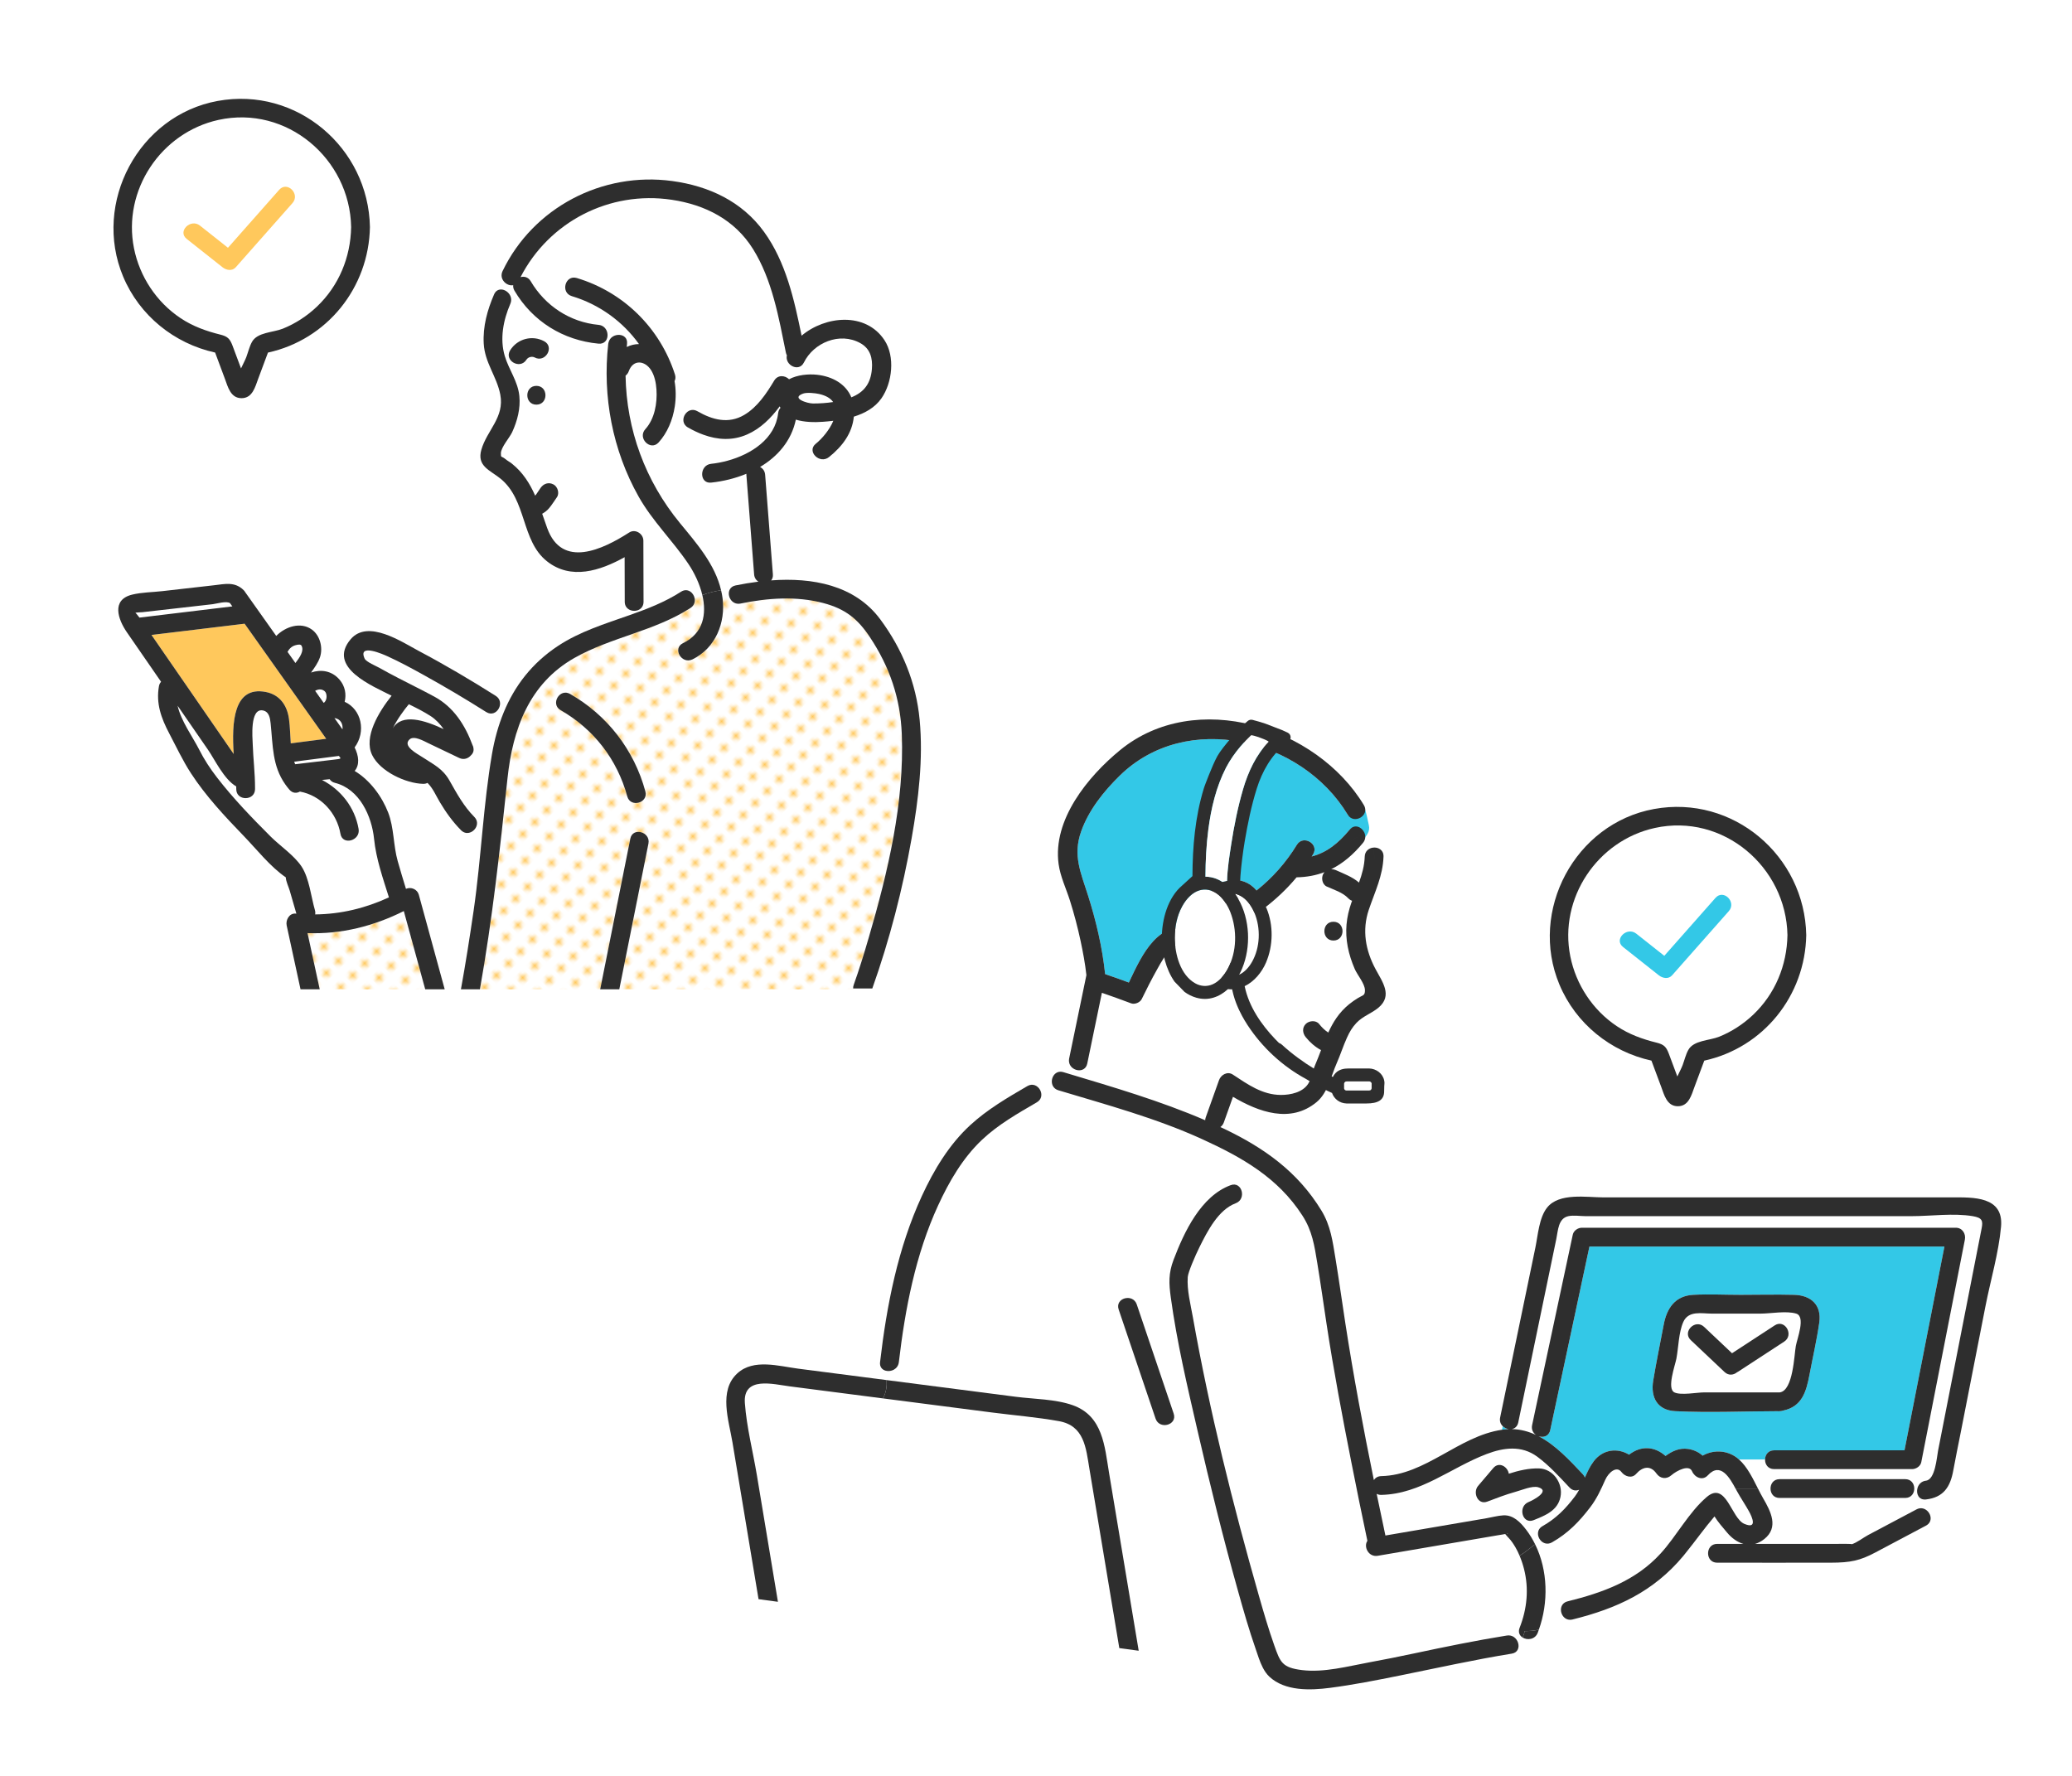 <?xml version="1.0" encoding="UTF-8"?><svg id="a" xmlns="http://www.w3.org/2000/svg" width="400" height="342.857" xmlns:xlink="http://www.w3.org/1999/xlink" viewBox="0 0 400 342.857"><defs><style>.c{fill:#fff;}.d{fill:none;}.e{fill:#ffc85c;}.f{fill:url(#b);}.g{fill:#33c8e7;}.h{fill:#2e2e2e;}</style><pattern id="b" x="0" y="0" width="4.978" height="5.185" patternTransform="translate(1677.88 -8299.514) rotate(-45) scale(.654)" patternUnits="userSpaceOnUse" viewBox="0 0 4.978 5.185"><rect class="d" x="0" width="4.978" height="5.185"/><rect class="c" x="0" y="-0" width="4.978" height="5.185"/><circle class="e" cx="2.489" cy="2.592" r="1.058"/></pattern></defs><path class="c" d="M371.821,289.492c-1.414.163-1.951-1.122-1.639-2.211h-.635c.046.94-.532,1.917-1.744,1.917h-24.259c-1.119,0-1.695-.831-1.743-1.697h-2.368c.309.61.613,1.2.924,1.734,1.496,2.57,3.078,5.649.227,7.905-.588.465-1.183.762-1.773.927h14.206c.432,0,.865.003,1.297,0,.421-.003,3.584-.055,3.115.083,1.033-.304,2.263-1.289,3.22-1.796,1.487-.789,2.975-1.577,4.462-2.366,1.621-.86,3.242-1.719,4.864-2.579.693-.368,1.356-.252,1.858.097l2.333-2.243.398-.699c-.715.478-1.61.798-2.744.928Z"/><path class="c" d="M303.007,287.197c-1.932-2.048-3.974-4.308-6.251-5.974-3.032-2.218-6.468-1.756-9.766-.502-6.894,2.62-12.696,7.727-20.339,7.889-.35.007-.641-.075-.885-.207.554,2.686,1.119,5.368,1.69,8.048,6.512-1.113,13.024-2.226,19.536-3.339,1.05-.179,2.169-.496,3.236-.553,1.912-.102,3.3,1.342,4.411,2.794.668.874,1.233,1.813,1.717,2.792.345-.265.694-.521,1.048-.763-.676-.783-.776-2.085.383-2.742,2.621-1.486,4.446-3.351,6.258-5.744.307-.406.566-.838.808-1.281-.583.245-1.275.187-1.846-.419ZM301.25,289.002c-.541,2.654-2.953,3.585-5.196,4.486-1.903.765-2.854-1.842-1.615-3.074.173-.172.388-.319.651-.424.841-.338,4.333-2.153,1.838-2.862-1.139-.323-3.239.584-4.341.881-.055.015-.108.033-.163.049-1.815.502-3.553,1.191-5.318,1.852-1.853.694-2.819-1.792-1.765-3.031.979-1.151,1.958-2.301,2.937-3.452,1.115-1.311,2.788-.26,2.996,1.091,1.933-.623,3.91-1.075,5.829-1.022,2.739.076,4.683,2.881,4.147,5.506Z"/><path class="g" d="M290.847,296.113c.246.115.421-.059,0,0h0Z"/><path class="c" d="M337.628,291.763c-.731-1.313-1.587-2.554-2.308-3.872-.068-.124-.138-.254-.211-.39h-.516.516c-1.14-2.109-2.933-5.363-5.425-2.657-1.025,1.113-2.539.367-3.031-.8-.553-1.311-2.857-.205-4.026.8-.936.806-2.145.637-2.848-.367-1.165-1.663-2.717-1.291-3.915.073-.848.966-2.199.497-2.848-.367-.916-1.218-2.472.062-3.126,1.529-.834,1.871-1.611,3.592-2.857,5.234-2.135,2.813-4.327,5.076-7.414,6.826-.873.495-1.706.198-2.214-.39-.354.242-.703.498-1.048.763,2.492,5.041,2.592,11.258.719,16.489,1.789-.375,3.401-1.15,4.835-2.426-.868-.889-.835-2.662.722-3.048,6.779-1.681,13.139-3.972,17.945-9.233,3.077-3.369,5.433-7.934,8.891-10.897,3.754-3.216,4.737,4.093,7.268,5.167,2.557,1.085,1.55-1.255.893-2.434Z"/><path class="g" d="M291.249,275.913c-.426-.063-.838-.268-1.151-.576l-.13.695c.046-.007.092-.016.138-.022.388-.053.769-.084,1.143-.097Z"/><path class="c" d="M331.489,298.068h5.083c-1.177-.323-2.267-1.121-3.161-2.186-.789-.941-1.751-2.019-2.428-3.118-1.949,2.277-3.681,4.744-5.573,7.072h4.33c.02-.891.601-1.768,1.748-1.768Z"/><path class="g" d="M263.45,156.172c-.78.429-2.694,2.08-3.283,1.1-8.869-14.732-31.084-20.133-43.971-7.55-3.107,3.034-6.016,6.662-7.482,10.802-1.637,4.62-.072,7.934,1.329,12.353,1.554,4.905,2.766,10.044,3.304,15.188,1.536.515,3.061,1.068,4.581,1.629,2.634-5.587,5.695-12.275,12.852-10.398.359.094.629.267.833.48-.08-2.171.309-4.336,1.222-6.166,2.138-4.287,7.078-4.9,9.735-1.687,3.112-2.452,5.726-5.439,7.793-8.823,1.216-1.991,4.352-.167,3.132,1.831-.089.145-.185.283-.275.426,2.912-.75,5.142-2.538,7.338-5.19.948-1.145,2.344.665,2.841,1.732.083-.062.349-.503.604-.927.301-.499.392-1.094.253-1.66-.256-1.046-.483-2.524-.806-3.142Z"/><path class="c" d="M264.007,161.22c-.146.131-.297.256-.454.374.284.611.109.49-.43,1.14-1.854,2.238-3.855,3.954-6.14,5.084.327-.005.664.065.98.208,1.545.699,3.11,1.268,4.393,2.368.579-1.603,1.045-3.23,1.105-5.016.035-1.038.773-1.612,1.575-1.726-.271-1.14-.528-1.357-1.029-2.432Z"/><path class="c" d="M261.531,187.064c-.592-1.38-1.068-2.797-1.347-4.275-.561-2.959-.294-5.701.711-8.534.042-.118.087-.233.13-.35-.25-.084-.496-.23-.723-.467-1.113-1.164-2.735-1.632-4.169-2.28-.897-.406-1.105-1.704-.651-2.481.065-.111.139-.211.218-.3-1.637.624-3.421.965-5.393,1.002-1.904,2.281-4.07,4.322-6.485,6.135-.158.119-.314.194-.469.251-.871.744-2.567.669-3.084-.769-.837-2.327-2.965-1.818-4.017-.096-.621,1.016-.856,2.289-.94,3.46-.177,2.465.328,5.375,2.034,7.257,1.565,1.727-.994,4.298-2.565,2.565-1.521-1.679-2.515-3.931-2.942-6.305-.346.684-1.066,1.168-2.022.917-3.55-.931-4.815,1.468-6.409,4.313-1.058,1.889-2.047,3.821-2.991,5.77-.326.673-1.351,1.091-2.048.833-1.875-.693-3.751-1.393-5.645-2.036-.942,4.553-1.884,9.106-2.826,13.658-.428,2.07-3.321,1.465-3.521-.355-.465.617-.541,1.396-.592,2.167,9.075,2.727,18.18,5.377,26.881,9.133.007-.175.033-.356.103-.552.855-2.394,1.71-4.789,2.565-7.183.372-1.041,1.619-1.77,2.664-1.084,2.886,1.894,5.696,3.929,9.309,3.933,1.823.002,4.171-.484,5.24-2.151.661-1.031.825-2.422,1.31-3.544.409-.947.789-1.948,1.175-2.956-1.137-.619-2.135-1.487-2.947-2.492-.618-.764-.753-1.812,0-2.565.641-.641,1.948-.762,2.565,0,.573.708,1.115,1.234,1.78,1.667.461-.997.969-1.957,1.574-2.826.695-.998,1.513-1.887,2.457-2.653.547-.444,1.134-.843,1.734-1.211.92-.564,1.331-.408,1.312-1.506-.021-1.262-1.474-2.923-1.975-4.09ZM257.423,181.584c-2.338,0-2.334-3.627,0-3.627,2.338,0,2.334,3.627,0,3.627Z"/><path class="c" d="M371.821,285.865c1.788-.206,2.081-4.533,2.326-5.782.683-3.485,1.366-6.97,2.049-10.455,1.658-8.46,3.315-16.921,4.973-25.381.464-2.369.928-4.738,1.393-7.107.282-1.439.122-2.034-1.712-2.341-3.739-.625-8.122,0-11.9,0h-62.813c-1.026,0-2.348-.22-3.359,0-1.965.428-1.984,2.746-2.329,4.408-2.449,11.809-4.898,23.618-7.347,35.428-.162.783-.68,1.176-1.27,1.274,1.689.029,3.244.449,4.695,1.127-.559-.386-.928-1.05-.748-1.895,2.617-12.259,5.235-24.518,7.853-36.777.165-.772.992-1.331,1.749-1.331h72.195c1.249,0,1.973,1.154,1.749,2.296-2.806,14.324-5.613,28.648-8.419,42.972-.151.773-1.003,1.331-1.749,1.331h-26.662c-1.188,0-1.768-.936-1.748-1.857h-5.024c1.605,1.427,2.689,3.701,3.715,5.727h2.368c-.052-.944.525-1.931,1.743-1.931h24.259c1.124,0,1.701.839,1.744,1.71h.635c.2-.697.744-1.313,1.639-1.416Z"/><path class="g" d="M342.492,280.005h25.174c2.57-13.115,5.139-26.23,7.709-39.345h-68.532c-2.523,11.815-5.045,23.63-7.568,35.445-.255,1.195-1.332,1.493-2.232,1.185,3.267,1.693,6,4.662,8.529,7.342.19.201.317.415.398.632.49-1.115.99-2.217,1.724-3.171,1.785-2.322,4.624-2.581,6.8-1.244,2.322-1.802,4.921-1.624,7.036.245,1.275-.929,2.667-1.592,4.352-1.352,1.1.157,2.049.614,2.813,1.293,1.898-1.069,4.249-1.108,6.197.112.292.183.565.396.827.629h5.024c.019-.892.6-1.77,1.748-1.77ZM323.428,272.446c-3.491-.172-4.806-2.67-4.277-5.882.595-3.619,1.355-7.218,2.031-10.823.592-3.156,2.189-5.57,5.704-5.758,3.018-.161,6.091,0,9.113,0,3.441,0,6.895-.088,10.335,0,3.245.083,5.361,1.923,4.878,5.354-.472,3.347-1.253,6.678-1.877,10.001-.636,3.39-1.468,6.244-5.134,7-.186.065-.388.109-.62.109-.165.022-.315.018-.457.002-6.545.014-13.164.32-19.696-.002Z"/><path class="c" d="M293.36,314.276c1.445-3.676,1.832-7.563.839-11.416-.22-.853-.5-1.69-.842-2.502-1.168.727-2.426,1.252-3.909,1.252,1.483,0,2.741-.525,3.909-1.252-.232-.551-.488-1.092-.79-1.61-.378-.647-.8-1.294-1.324-1.835-.085-.087-.454-.482-.663-.752-.428.093-.869.148-1.3.222-1.554.266-3.108.531-4.662.797-6.215,1.062-12.429,2.125-18.644,3.187-1.8.308-2.778-1.787-1.998-2.887-1.081-5.095-2.118-10.199-3.124-15.309-1.737-8.82-3.411-17.66-4.757-26.549-.589-3.892-1.139-7.789-1.776-11.673-.574-3.497-.98-6.305-2.891-9.271-4.717-7.319-11.661-11.239-19.364-14.755-8.883-4.056-18.41-6.622-27.738-9.428-.69-.208-1.074-.686-1.211-1.227-.84.274-1.61.68-2.332,1.15.427.779.363,1.823-.623,2.398-3.718,2.168-7.462,4.286-10.612,7.264-3.702,3.5-6.327,8.043-8.444,12.638-4.364,9.472-6.375,19.963-7.582,30.261-.161,1.371-1.519,1.924-2.531,1.657.072.603.144,1.206.173,1.808,8.31,1.074,16.62,2.148,24.93,3.222,3.501.453,7.627.434,10.995,1.627,5.847,2.07,6.161,7.96,7.019,13.109,1.905,11.431,3.811,22.863,5.716,34.294l23.949,3.249c-.593-1.151-.974-2.463-1.376-3.614-1.268-3.633-2.327-7.343-3.366-11.047-2.894-10.318-5.467-20.731-7.871-31.174-1.949-8.464-3.964-16.994-5.139-25.609-.37-2.716-.463-4.659.528-7.262,2.041-5.365,5.259-12.29,11.03-14.425,2.196-.812,3.135,2.695.964,3.498-3.365,1.245-5.486,5.458-6.984,8.463-.797,1.599-2.197,4.838-2.264,5.763-.181,2.521.543,5.271.98,7.733,3.215,18.099,7.698,36.119,12.746,53.789.921,3.224,1.86,6.452,2.98,9.613,1.138,3.209,1.491,4.294,5.356,4.761,4.262.515,8.793-.73,12.965-1.494,2.885-.529,5.761-1.105,8.629-1.717,5.961-1.271,11.915-2.49,17.934-3.462,1.103-.178,1.895.544,2.168,1.379.347-.295.642-.63.861-1.008-.564-.365-.885-1.017-.556-1.854ZM226.581,272.917c.751,2.22-2.754,3.164-3.498.964-2.376-7.026-4.751-14.051-7.127-21.077-.751-2.22,2.754-3.164,3.498-.964,2.376,7.026,4.751,14.051,7.127,21.077Z"/><path class="c" d="M210.304,283.524c-.665-3.99-.973-8.276-5.886-9.155-4.26-.762-8.636-1.116-12.926-1.671-7.013-.906-14.026-1.813-21.039-2.719-.036.065-.064.13-.103.194.039-.065.067-.13.103-.194-6.008-.777-12.017-1.553-18.025-2.329-3.156-.408-9.002-2.009-8.631,3.212.33,4.633,1.559,9.372,2.32,13.949,1.355,8.145,2.709,16.291,4.064,24.436l65.901,8.94c-1.926-11.555-3.852-23.109-5.778-34.664Z"/><path class="h" d="M293.915,316.13c.9.583,2.422.432,2.942-.89.078-.199.145-.404.217-.606-.875.184-1.791.273-2.75.276-.059.442-.196.852-.409,1.22Z"/><path class="h" d="M371.835,291.507l-1.561,1.501,1.561-1.501c-.502-.349-1.165-.465-1.858-.097-1.621.86-3.243,1.719-4.864,2.579-1.487.789-2.975,1.577-4.462,2.366-.957.508-2.187,1.492-3.22,1.796.469-.138-2.694-.086-3.115-.083-.432.003-.865,0-1.297,0h-14.206c.59-.165,1.185-.462,1.773-.927,2.851-2.257,1.27-5.335-.227-7.905-.311-.534-.615-1.124-.924-1.734h-4.325c.073.135.144.266.211.39.721,1.318,1.577,2.559,2.308,3.872.657,1.179,1.664,3.519-.893,2.434-2.53-1.074-3.514-8.383-7.268-5.167-3.458,2.963-5.814,7.528-8.891,10.897-4.805,5.261-11.166,7.552-17.945,9.233-1.556.386-1.59,2.16-.722,3.048.503-.447.984-.955,1.443-1.529-.459.574-.94,1.082-1.443,1.529.395.404.976.625,1.686.449,8.557-2.122,15.604-5.377,21.318-12.204.17-.203.33-.413.497-.618h-3.152,3.152c1.892-2.328,3.623-4.795,5.573-7.072.676,1.099,1.638,2.177,2.428,3.118.894,1.065,1.984,1.863,3.161,2.186h-5.083c-1.147,0-1.728.876-1.748,1.768h1.108-1.108c-.021.922.559,1.86,1.748,1.86,7.319,0,14.638.016,21.957,0,3.811-.009,5.627-.401,8.597-1.976,3.255-1.726,6.509-3.451,9.764-5.177,1.37-.726,1.019-2.345.028-3.035Z"/><path class="h" d="M376.876,231.172h-67.27c-3.309,0-8.597-.958-10.936,1.968-1.553,1.942-1.775,5.361-2.273,7.766-.86,4.149-1.721,8.299-2.581,12.448-1.404,6.772-2.809,13.544-4.213,20.316-.146.702.092,1.272.496,1.667l.445-2.373-.445,2.373c.314.308.725.513,1.151.576-.375.013-.755.044-1.143.097-.046.006-.092.016-.138.022l-.746,3.981.746-3.981c-8.387,1.221-14.737,8.768-23.316,8.95-.671.014-1.144.33-1.429.764-2.05-10.064-3.948-20.164-5.51-30.307-.639-4.151-1.215-8.311-1.896-12.456-.545-3.32-.94-6.357-2.707-9.259-4.574-7.513-11.095-12.132-18.893-15.841-.208-.099-.417-.193-.626-.29.288-.202.528-.499.673-.905.587-1.645,1.175-3.29,1.762-4.935,4.953,2.937,11.111,5.185,16.131,1.031,2.199-1.819,2.784-5.012,3.894-7.518.719-1.624,1.254-3.332,1.988-4.949.482-1.061.991-1.953,1.821-2.833,1.253-1.327,2.943-1.827,4.289-2.973,2.722-2.316.732-4.937-.591-7.398-1.954-3.635-2.644-7.528-1.312-11.472,1.173-3.474,2.716-6.525,2.841-10.267.043-1.295-1.053-1.868-2.052-1.726.281,1.184.395,2.42.229,3.748.166-1.329.052-2.564-.229-3.748-.802.114-1.54.688-1.575,1.726-.06,1.786-.526,3.413-1.105,5.016-1.284-1.1-2.848-1.669-4.393-2.368-.316-.143-.653-.213-.98-.208,2.285-1.13,4.287-2.846,6.14-5.084.538-.65.539-1.403.254-2.014-1.143.857-2.552,1.448-3.553,2.448,1-1,2.409-1.591,3.553-2.448-.497-1.067-1.871-1.696-2.819-.551-2.196,2.651-4.426,4.439-7.338,5.19.09-.143.186-.281.275-.426,1.22-1.997-1.916-3.822-3.132-1.831-2.067,3.384-4.681,6.37-7.793,8.823-2.656-3.213-7.597-2.6-9.735,1.687-.913,1.831-1.302,3.995-1.222,6.166-.204-.213-.473-.386-.833-.48-7.157-1.878-10.219,4.81-12.852,10.398-1.52-.562-3.044-1.114-4.581-1.629-.538-5.143-1.75-10.283-3.304-15.188-1.401-4.42-2.966-7.733-1.329-12.353,1.467-4.14,4.375-7.768,7.482-10.802,12.887-12.584,35.101-7.182,43.971,7.55.59.98,1.644,1.038,2.424.608-.544-1.039-1.09-2.088-1.557-3.176.467,1.088,1.013,2.137,1.557,3.176.81-.446,1.324-1.417.708-2.439-9.115-15.141-32.493-22.57-47.085-10.604-6.184,5.072-13.036,13.419-11.848,21.994.336,2.427,1.442,4.688,2.179,7.011.817,2.578,1.504,5.196,2.069,7.84.463,2.168.872,4.367,1.117,6.577-1.111,5.37-2.222,10.74-3.333,16.11-.045.217-.044.417-.023.609.202-.268.47-.509.853-.701-.383.192-.651.432-.853.701.199,1.821,3.093,2.426,3.521.355.942-4.553,1.884-9.106,2.826-13.658,1.894.643,3.771,1.344,5.645,2.036.697.258,1.722-.161,2.048-.833.945-1.949,1.933-3.881,2.991-5.77,1.594-2.845,2.859-5.244,6.409-4.313.956.251,1.676-.233,2.022-.917.427,2.375,1.421,4.627,2.942,6.305,1.571,1.734,4.13-.838,2.565-2.565-1.706-1.883-2.211-4.792-2.034-7.257.084-1.171.32-2.443.94-3.46,1.052-1.721,3.18-2.231,4.017.096.517,1.438,2.213,1.513,3.084.769.155-.057.311-.133.469-.251,2.415-1.814,4.581-3.854,6.485-6.135,1.973-.037,3.756-.378,5.393-1.002-.08.089-.153.188-.218.3-.455.777-.246,2.076.651,2.481,1.433.649,3.056,1.116,4.169,2.28.227.238.473.383.723.467-.043.117-.088.232-.13.35-1.005,2.833-1.271,5.575-.711,8.534.28,1.477.755,2.895,1.347,4.275.501,1.167,1.954,2.827,1.975,4.09.018,1.098-.392.942-1.312,1.506-.601.368-1.187.767-1.734,1.211-.944.766-1.761,1.655-2.457,2.653-.606.869-1.113,1.83-1.574,2.826-.666-.434-1.207-.959-1.78-1.667-.617-.762-1.924-.641-2.565,0-.753.753-.618,1.801,0,2.565.813,1.004,1.811,1.873,2.947,2.492-.386,1.009-.766,2.009-1.175,2.956-.485,1.122-.649,2.513-1.31,3.544-1.069,1.667-3.417,2.153-5.24,2.151-3.614-.004-6.424-2.039-9.309-3.933-1.046-.686-2.293.043-2.664,1.084-.855,2.394-1.71,4.789-2.565,7.183-.07.196-.095.377-.103.552-8.701-3.756-17.806-6.405-26.881-9.133-.067,1.008-.108,1.997-.973,2.573.865-.576.905-1.566.973-2.573-.164-.049-.328-.098-.492-.148-1.548-.466-2.482,1.061-2.175,2.271.161-.053.319-.113.486-.154-.167.042-.324.102-.486.154.137.541.521,1.019,1.211,1.227,9.327,2.807,18.854,5.373,27.738,9.428,7.702,3.516,14.647,7.436,19.364,14.755,1.911,2.965,2.317,5.773,2.891,9.271.638,3.884,1.187,7.782,1.776,11.673,1.346,8.889,3.02,17.729,4.757,26.549,1.006,5.11,2.043,10.214,3.124,15.309-.78,1.1.198,3.195,1.998,2.887,6.215-1.062,12.43-2.125,18.644-3.187,1.554-.266,3.108-.531,4.662-.797.431-.074.873-.128,1.3-.222.208.271.578.665.663.752.524.54.945,1.188,1.324,1.835.303.517.558,1.059.79,1.61,1.042-.649,2.012-1.456,2.999-2.214-.484-.979-1.049-1.918-1.717-2.792-1.111-1.453-2.499-2.896-4.411-2.794-1.067.057-2.187.374-3.236.553-6.512,1.113-13.024,2.226-19.536,3.339-.571-2.68-1.135-5.363-1.69-8.048.245.133.536.215.885.207,7.644-.163,13.445-5.269,20.339-7.889,3.298-1.254,6.734-1.716,9.766.502,2.277,1.666,4.318,3.926,6.251,5.974.572.606,1.263.664,1.846.419-.242.442-.501.875-.808,1.281-1.812,2.392-3.638,4.258-6.258,5.744-1.159.657-1.059,1.959-.383,2.742.735-.502,1.496-.937,2.321-1.212-.825.275-1.586.71-2.321,1.212.508.589,1.341.885,2.214.39,3.087-1.75,5.279-4.013,7.414-6.826,1.246-1.642,2.023-3.362,2.857-5.234.654-1.467,2.211-2.747,3.126-1.529.649.864,2,1.333,2.848.367,1.198-1.364,2.749-1.737,3.915-.073.703,1.004,1.912,1.173,2.848.367,1.169-1.006,3.473-2.111,4.026-.8.492,1.167,2.006,1.914,3.031.8,2.492-2.706,4.285.548,5.425,2.657h4.325c-1.026-2.025-2.11-4.3-3.715-5.727h-3.769,3.769c-.262-.233-.535-.447-.827-.629-1.948-1.219-4.299-1.18-6.197-.112-.764-.68-1.713-1.137-2.813-1.293-1.685-.24-3.076.423-4.352,1.352-2.114-1.868-4.713-2.047-7.036-.245-2.176-1.337-5.015-1.078-6.8,1.244-.734.955-1.235,2.056-1.724,3.171-.081-.217-.209-.431-.398-.632-2.529-2.68-5.262-5.649-8.529-7.342.901.308,1.977.01,2.232-1.185,2.523-11.815,5.046-23.63,7.568-35.445h68.532c-2.57,13.115-5.139,26.23-7.709,39.345h-25.174c-1.148,0-1.73.878-1.748,1.77h1.558-1.558c-.019.921.561,1.857,1.748,1.857h26.662c.746,0,1.597-.559,1.749-1.331,2.807-14.324,5.613-28.648,8.419-42.972.224-1.142-.5-2.296-1.749-2.296h-72.195c-.757,0-1.584.56-1.749,1.331-2.618,12.259-5.235,24.518-7.853,36.777-.18.845.189,1.509.748,1.895-1.451-.678-3.006-1.098-4.695-1.127.59-.098,1.107-.491,1.27-1.274,2.449-11.809,4.898-23.618,7.347-35.428.345-1.662.364-3.98,2.329-4.408,1.011-.22,2.333,0,3.359,0h62.813c3.778,0,8.161-.625,11.9,0,1.834.307,1.994.902,1.712,2.341-.464,2.369-.928,4.738-1.393,7.107-1.658,8.46-3.315,16.921-4.973,25.381-.683,3.485-1.366,6.97-2.049,10.455-.244,1.248-.538,5.576-2.326,5.782-.894.103-1.439.72-1.639,1.416h.972-.972c-.312,1.089.225,2.374,1.639,2.211,3.418-.394,4.7-2.474,5.262-5.581.439-2.427.949-4.843,1.423-7.264,1.601-8.171,3.202-16.341,4.803-24.512.981-5.005,2.532-10.211,2.997-15.296.542-5.922-5.43-5.668-9.43-5.668ZM228.388,180.7c1.209.605,1.814-1.209,3.023-.605-1.209-.605-1.814,1.209-3.023.605ZM290.847,296.113c.421-.059.246.115,0,0h0Z"/><path class="h" d="M294.199,302.86c.993,3.853.606,7.74-.839,11.416-.329.837-.008,1.489.556,1.854.213-.369.35-.778.409-1.22-.014 0-.027.001-.04.001.014,0,.027-.001.04-.001.05-.378.045-.779-.04-1.208.086.429.091.83.04,1.208.959-.002,1.875-.092,2.75-.276,1.873-5.231,1.774-11.448-.719-16.489-.987.757-1.957,1.565-2.999,2.214.342.811.622,1.649.842,2.502Z"/><path class="h" d="M257.423,177.956c-2.334,0-2.338,3.627,0,3.627,2.334,0,2.338-3.627,0-3.627Z"/><path class="h" d="M200.783,210.418c-1.15.748-2.191,1.632-3.228,2.323,1.037-.691,2.078-1.575,3.228-2.323-.445-.812-1.422-1.336-2.454-.734-3.854,2.247-7.696,4.483-11.002,7.516-4.094,3.755-7.047,8.678-9.355,13.687-4.654,10.102-6.79,21.107-8.077,32.092-.109.931.416,1.477,1.097,1.657-.141-1.177-.272-2.353-.037-3.53-.235,1.177-.104,2.353.037,3.53,1.011.267,2.37-.285,2.531-1.657,1.206-10.298,3.218-20.789,7.582-30.261,2.117-4.594,4.742-9.137,8.444-12.638,3.15-2.978,6.894-5.096,10.612-7.264.987-.575,1.05-1.619.623-2.398Z"/><path class="h" d="M219.454,251.84c-.744-2.199-4.248-1.256-3.498.964,2.376,7.026,4.751,14.051,7.127,21.077.744,2.199,4.248,1.256,3.498-.964-2.376-7.026-4.751-14.051-7.127-21.077Z"/><path class="h" d="M293.055,317.139c-1.062.902-2.634,1.4-4.211,1.4,1.577,0,3.149-.498,4.211-1.4-.273-.835-1.065-1.557-2.168-1.379-6.019.972-11.973,2.191-17.934,3.462-2.869.612-5.744,1.188-8.629,1.717-4.172.764-8.703,2.01-12.965,1.494-3.865-.468-4.218-1.552-5.356-4.761-1.121-3.161-2.06-6.389-2.98-9.613-5.048-17.669-9.531-35.689-12.746-53.789-.437-2.463-1.161-5.212-.98-7.733.066-.925,1.466-4.164,2.264-5.763,1.498-3.005,3.619-7.219,6.984-8.463,2.171-.803,1.232-4.31-.964-3.498-5.771,2.135-8.989,9.06-11.03,14.425-.99,2.604-.898,4.547-.528,7.262,1.175,8.614,3.19,17.144,5.139,25.609,2.404,10.442,4.977,20.855,7.871,31.174,1.039,3.704,2.098,7.414,3.366,11.047.402,1.151.783,2.463,1.376,3.614l3.968.538-3.968-.538c.342.663.753,1.274,1.281,1.768,3.021,2.818,7.905,2.641,11.684,2.153,4.502-.581,8.99-1.473,13.439-2.368,7.224-1.454,14.393-3.064,21.672-4.239,1.19-.192,1.497-1.221,1.204-2.119Z"/><path class="h" d="M365.869,287.281h3.679c-.042-.871-.619-1.71-1.744-1.71h-24.259c-1.217,0-1.795.986-1.743,1.931h2.261-2.261c.048.866.624,1.697,1.743,1.697h24.259c1.211,0,1.789-.977,1.744-1.917h-3.679Z"/><path class="h" d="M296.054,293.489c2.243-.901,4.655-1.833,5.196-4.486.535-2.624-1.409-5.43-4.147-5.506-1.919-.053-3.895.399-5.829,1.022-.208-1.351-1.881-2.402-2.996-1.091-.979,1.151-1.958,2.301-2.937,3.452-1.055,1.24-.088,3.725,1.765,3.031,1.765-.661,3.503-1.349,5.318-1.852.055-.015.108-.034.163-.049,1.101-.297,3.202-1.204,4.341-.881,2.496.709-.997,2.524-1.838,2.862-.262.105-.477.252-.651.424-1.239,1.232-.288,3.839,1.615,3.074Z"/><path class="h" d="M214.109,284.401c-.858-5.149-1.173-11.039-7.019-13.109-3.368-1.193-7.494-1.174-10.995-1.627-8.31-1.074-16.62-2.148-24.93-3.222.058,1.178-.064,2.357-.712,3.535,7.013.906,14.026,1.813,21.039,2.719,4.291.555,8.667.909,12.926,1.671,4.913.879,5.221,5.165,5.886,9.155,1.926,11.555,3.852,23.109,5.778,34.664l3.743.508c-1.905-11.431-3.811-22.863-5.716-34.294Z"/><path class="h" d="M171.165,266.444c-5.688-.735-11.376-1.47-17.065-2.205-3.757-.486-8.599-1.964-11.738.887-3.685,3.347-1.664,9.099-.961,13.325,1.679,10.096,3.358,20.193,5.037,30.289l3.743.508c-1.355-8.145-2.709-16.291-4.064-24.436-.761-4.577-1.99-9.317-2.32-13.949-.372-5.221,5.475-3.62,8.631-3.212,6.008.776,12.017,1.553,18.025,2.329.647-1.178.769-2.357.712-3.535Z"/><path class="c" d="M303.149,184.638c1.093,5.459,4.33,10.367,8.965,13.468,2.385,1.595,4.947,2.512,7.711,3.198,1.408.35,1.841.811,2.34,2.115.561,1.465,1.099,2.938,1.645,4.409.383-.824.811-1.627,1.016-2.176.35-.938.61-2.051,1.093-2.932,1.042-1.9,4.058-1.798,5.978-2.572,2.413-.973,4.661-2.442,6.545-4.23,4.26-4.043,6.521-9.536,6.627-15.376-.237-13.193-12.446-23.578-25.604-20.693-11.104,2.435-18.561,13.581-16.317,24.789ZM315.886,180.256c1.801,1.426,3.603,2.852,5.404,4.278,3.297-3.731,6.594-7.462,9.891-11.193,1.55-1.753,4.106.821,2.565,2.565-3.649,4.129-7.298,8.258-10.947,12.388-.708.801-1.834.578-2.565,0-2.305-1.824-4.609-3.649-6.914-5.473-1.83-1.449.754-3.999,2.565-2.565Z"/><path class="h" d="M318.809,204.764c.625,1.676,1.249,3.352,1.874,5.027.594,1.593,1.099,3.783,3.228,3.783,2.123,0,2.634-2.189,3.228-3.783.624-1.673,1.247-3.346,1.871-5.019,11.416-2.501,19.473-12.52,19.686-24.232-.276-15.332-14.151-27.142-29.396-24.35-15.26,2.794-24.212,19.654-18.25,33.899,3.148,7.521,9.855,12.941,17.759,14.675ZM319.465,159.848c13.157-2.886,25.366,7.5,25.604,20.693-.106,5.84-2.367,11.333-6.627,15.376-1.884,1.788-4.132,3.258-6.545,4.23-1.92.774-4.936.672-5.978,2.572-.483.881-.743,1.993-1.093,2.932-.205.55-.633,1.353-1.016,2.176-.546-1.47-1.084-2.944-1.645-4.409-.499-1.304-.932-1.766-2.34-2.115-2.764-.686-5.327-1.603-7.711-3.198-4.635-3.101-7.871-8.009-8.965-13.468-2.245-11.208,5.213-22.354,16.317-24.789Z"/><path class="c" d="M328.987,268.819h14.594c2.607-.342,2.789-7.287,3.105-8.97.277-1.476,1.928-5.671.072-6.239-1.909-.584-4.918,0-6.894,0h-9.408c-1.921,0-4.49-.655-5.501,1.624-.89,2.007-.92,4.905-1.323,7.052-.24,1.278-1.896,5.807-.393,6.533,1.27.613,4.377,0,5.748,0ZM328.972,256.164c1.798,1.699,3.597,3.397,5.396,5.096,2.748-1.793,5.496-3.587,8.244-5.38,1.963-1.281,3.778,1.861,1.831,3.132-2.972,1.94-5.945,3.879-8.917,5.819-.062.04-.123.064-.185.096-.649.543-1.624.705-2.415-.042l-6.519-6.157c-1.701-1.607.868-4.167,2.565-2.565Z"/><path class="h" d="M343.581,272.446c.232,0,.434-.044.62-.109,3.666-.756,4.498-3.61,5.134-7.0.623-3.322,1.405-6.653,1.877-10.001.484-3.431-1.633-5.271-4.878-5.354-3.44-.088-6.894,0-10.335,0-3.022,0-6.094-.161-9.113,0-3.515.188-5.112,2.602-5.704,5.758-.676,3.605-1.436,7.204-2.031,10.823-.528,3.212.786,5.71,4.277,5.882,6.532.322,13.151.017,19.696.002.142.016.291.019.457-.002ZM323.632,262.286c.403-2.146.433-5.044,1.323-7.052,1.011-2.279,3.58-1.624,5.501-1.624h9.408c1.976,0,4.986-.584,6.894,0,1.856.568.205,4.763-.072,6.239-.316,1.683-.498,8.629-3.105,8.97h-14.594c-1.371,0-4.478.613-5.748,0-1.503-.726.153-5.255.393-6.533Z"/><path class="h" d="M332.926,264.886c.79.746,1.765.584,2.415.042.062-.032.123-.055.185-.096,2.972-1.94,5.945-3.879,8.917-5.819,1.948-1.271.132-4.413-1.831-3.132-2.748,1.793-5.496,3.587-8.244,5.38-1.798-1.699-3.597-3.397-5.396-5.096-1.696-1.602-4.266.958-2.565,2.565l6.519,6.157Z"/><path class="g" d="M313.321,182.821c2.305,1.824,4.609,3.649,6.914,5.473.731.578,1.857.801,2.565,0,3.649-4.129,7.298-8.258,10.947-12.388,1.541-1.744-1.015-4.318-2.565-2.565-3.297,3.731-6.594,7.462-9.891,11.193-1.801-1.426-3.603-2.852-5.404-4.278-1.811-1.434-4.395,1.116-2.565,2.565Z"/><path class="c" d="M75.082,173.253c-1.158-3.695-2.478-7.435-2.868-11.297-.443-4.387-2.807-9.632-7.551-10.814-.488-.122-.818-.383-1.026-.707-.49.052-.981.102-1.471.148,3.609,1.862,6.329,5.25,7.061,9.447.399,2.287-3.098,3.26-3.498.964-.705-4.042-3.776-7.422-7.834-8.17-.615.355-1.393.352-2.012-.352-.3-.342-.562-.687-.808-1.035-2.519-3.56-2.38-7.446-2.827-11.764-.106-1.03-.292-2.312-1.543-2.521-2.486-.415-1.956,5.318-1.917,6.5.093,2.835.454,5.636.448,8.476,0,0,.002.161.002.214-.021,2.337-3.648,2.335-3.627,0,.001-.159-.002-.333-.008-.517-2.342-1.328-4.158-5.206-5.423-7.038-1.963-2.843-3.926-5.686-5.889-8.529.675,2.996,2.888,5.95,4.173,8.489.968,1.914,2.126,3.675,3.44,5.373,3.136,4.051,6.724,7.772,10.345,11.388,1.818,1.816,4.545,3.634,5.966,5.787,1.485,2.25,1.831,5.824,2.578,8.406.089.307.095.587.047.841,4.99-.051,9.698-1.202,14.242-3.289Z"/><path class="c" d="M156.943,77.899c1.285.004,2.601-.082,3.894-.282-.477-.693-1.336-1.245-2.714-1.555-.72-.162-2.328-.347-3.093-.071-2.43.877.809,1.904,1.913,1.908Z"/><path class="c" d="M62.488,135.698c.726-.456.705-1.846.167-2.273-.597-.473-1.238-.37-1.815-.052.549.775,1.099,1.55,1.648,2.325Z"/><path class="e" d="M75.092,142.95c.042-.332.103-.631.174-.917-.168.561-.248,1.09-.209,1.561-.001-.209.007-.422.035-.645Z"/><path class="c" d="M64.568,138.632c.516.728,1.033,1.457,1.549,2.185.125-1.02-.358-2.032-1.549-2.185Z"/><path class="c" d="M75.827,140.617c1.771-2.958,6.104-1.588,9.82.149-.701-.996-1.524-1.881-2.505-2.512-1.332-.857-2.771-1.587-4.218-2.293-.908,1.09-2.25,2.897-3.098,4.656Z"/><path class="c" d="M58.199,124.644c-.138-.242-.548-.253-1.166-.076-.73.209-1.18.669-1.526,1.283.508.717,1.017,1.434,1.525,2.151.84-1.092,1.73-2.371,1.167-3.358Z"/><path class="f" d="M164.801,190.155c1.077-3.012,2.015-6.078,2.911-9.147,3.686-12.62,6.892-26.04,6.377-39.271-.269-6.907-2.327-12.961-6.158-18.727-2.364-3.559-4.769-5.464-8.96-6.576-5.249-1.392-10.749-.987-16.012.088-1.746.357-2.717-1.604-2.055-2.755-.573.039-1.139.101-1.7.186.114.485.213.976.28,1.481.634,4.765-1.344,9.705-5.801,11.868-2.093,1.016-3.93-2.113-1.831-3.132,3.97-1.927,4.588-5.648,3.73-9.294-.497.181-.991.386-1.485.613.138.671-.063,1.41-.797,1.885-6.885,4.452-15.287,5.626-22.386,9.636-8.738,4.935-11.931,13.718-12.941,23.259-1.443,13.639-2.92,27.225-5.326,40.732h23.22c1.939-9.697,3.877-19.393,5.816-29.09.458-2.291,3.953-1.315,3.498.964-1.874,9.375-3.749,18.75-5.623,28.125h45.153c-.039-.255-.02-.536.09-.845ZM121.09,153.749c-1.928-7.113-6.465-12.978-12.86-16.639-2.028-1.161-.199-4.294,1.831-3.132,7.189,4.114,12.36,10.813,14.527,18.806.613,2.26-2.888,3.215-3.498.964Z"/><path class="c" d="M134.097,115.489c.494-.227.988-.432,1.485-.613-.51-2.164-1.539-4.301-2.698-6.022-3.028-4.495-6.928-8.235-9.607-12.995-5.022-8.923-7.001-19.333-5.857-29.483.011-.099.036-.189.06-.28-.208-.071-.415-.138-.623-.2-.289.315-.725.504-1.308.449-6.818-.64-12.738-4.292-16.225-10.216-.218-.371-.288-.735-.254-1.07-.609.12-1.284-.153-1.733-.643-.277.482-.533.976-.761,1.479,1.194-.114,2.597,1.253,1.941,2.766-1.35,3.117-2.063,6.734-1.074,10.058.797,2.68,2.533,4.883,2.818,7.737.241,2.412-.389,4.787-1.385,6.97-.479,1.05-2.166,2.917-2.18,4.079-.012.967.1.475.848,1.108.389.329.878.577,1.281.9,2.13,1.704,3.459,3.851,4.489,6.174.002-.002.003-.003.005-.005.017-.018.099-.118.15-.179.055-.079.153-.215.17-.24.073-.106.143-.214.214-.321.169-.257.338-.514.517-.764.59-.827,1.546-1.145,2.481-.651.812.429,1.203,1.707.651,2.481-.493.691-.926,1.413-1.47,2.067-.386.464-.851.826-1.364,1.112.322.918.636,1.843.967,2.761,2.856,7.912,10.737,4.129,15.836.852,1.175-.755,2.725.237,2.729,1.566.011,3.938.022,7.877.033,11.815.004,1.547-1.58,2.062-2.656,1.561-.022.352-.031.693-.035,1.015,3.448-1.214,6.849-2.529,9.925-4.518,1.229-.795,2.398.132,2.628,1.247ZM103.55,78.123c-2.338,0-2.334-3.627,0-3.627,2.338,0,2.334,3.627,0,3.627ZM103.223,69.012c-.485-.259-1.25-.117-1.596.432-1.242,1.973-4.379.151-3.132-1.831,1.397-2.221,4.247-2.966,6.558-1.734,2.063,1.1.228,4.23-1.831,3.132Z"/><path class="c" d="M121.048,66.377c-.023.205-.034.409-.054.613.744-.37,1.548-.557,2.36-.565-3.142-4.376-7.673-7.663-12.97-9.254-2.234-.671-1.276-4.171.964-3.498,9.031,2.713,16.076,9.656,18.953,18.631.16.498.102.927-.081,1.276.284,1.587.293,3.263.046,4.894.628.556,1.306,1.074,2.017,1.48.485-.702,1.39-1.11,2.344-.562,2.909,1.671,6.011,2.515,9.065.698,2.541-1.512,4.269-4.123,5.757-6.601.716-1.192,2.113-1.021,2.874-.268,1.589-.859,3.751-1.052,5.405-.87,2.99.328,5.563,1.793,6.622,4.359,2.427-.971,3.743-2.649,3.969-5.482.166-2.083-.318-3.924-2.242-4.987-3.978-2.198-9-.086-10.888,3.744-.96,1.948-3.724.496-3.285-1.394-.08-.149-.149-.313-.189-.509-1.385-6.779-2.626-14.038-6.344-19.999-3.532-5.663-9.237-8.547-15.7-9.515-12.016-1.801-23.692,4.251-29.185,14.936.7-.196,1.492-.015,1.969.795,2.796,4.751,7.578,7.902,13.093,8.42,1.729.162,2.17,2.238,1.308,3.179.208.061.415.128.623.2.514-2.009,3.817-1.936,3.568.28Z"/><path class="c" d="M135.808,83.937c-1.027-.372-2.034-.852-3.011-1.413-1.073-.616-1.059-1.78-.513-2.57-.711-.406-1.39-.924-2.017-1.48-.395,2.61-1.45,5.106-3.12,6.942-1.575,1.731-4.133-.841-2.565-2.565,1.805-1.985,2.317-5.019,2.149-7.621-.083-1.277-.348-2.69-1.052-3.788-1.178-1.84-3.451-2.119-4.293.221-.136.379-.358.658-.621.858.174,10.396,3.782,20.307,10.521,28.494,3.214,3.905,6.743,7.925,7.918,12.938.561-.086,1.127-.148,1.7-.186.203-.353.554-.633,1.091-.743,1.427-.291,2.905-.54,4.407-.728-.439-.286-.771-.75-.822-1.405-.498-6.411-.997-12.823-1.495-19.234-.005-.067.003-.125.004-.188-2.168.897-4.506,1.462-6.809,1.704-2.323.245-2.298-3.385,0-3.627,1.016-.107,2.084-.305,3.152-.596-2.252-.995-4.379-2.667-4.623-5.014Z"/><path class="c" d="M150.517,78.453c-1.677,2.27-3.698,4.296-6.3,5.433-2.837,1.239-5.695,1.035-8.41.052.245,2.347,2.371,4.019,4.623,5.014,4.602-1.253,9.217-4.235,9.784-9.17.049-.424.213-.769.446-1.038-.049-.096-.102-.187-.144-.29Z"/><path class="c" d="M97.223,137.579c-.287-.292-.597-.566-.911-.837-.432.843-1.414,1.385-2.445.732-3.932-2.492-7.947-4.865-12.017-7.125-2.314-1.285-4.65-2.554-7.062-3.65-.623-.283-5.792-2.631-4.395.456.289.637,2.254,1.446,2.851,1.785,1.203.682,2.427,1.328,3.653,1.968,2.316,1.208,4.668,2.35,6.965,3.595,3.705,2.008,5.925,5.477,7.36,9.361.107.188.165.389.18.598.094.575-.119,1.04-.483,1.361-.514.6-1.368.938-2.271.512-1.981-.934-3.951-1.889-5.927-2.834-.939-.449-2.777-1.524-3.641-.765-1.478,1.299,1.507,2.807,2.451,3.433,2.168,1.435,3.917,2.188,5.246,4.535,1.42,2.507,2.735,4.942,4.789,7.016.681.688.634,1.529.235,2.162.438.143.897.25,1.353.355.478-4.905.992-9.802,1.819-14.636.485-2.835,1.223-5.518,2.249-8.022Z"/><path class="f" d="M59.37,180.153c.784,3.616,1.569,7.232,2.354,10.848h20.366c-1.378-5.035-2.756-10.071-4.134-15.106-5.851,2.921-12.036,4.487-18.585,4.258Z"/><path class="h" d="M103.55,74.496c-2.334,0-2.338,3.627,0,3.627,2.334,0,2.338-3.627,0-3.627Z"/><path class="h" d="M124.201,104.368c-.004-1.329-1.554-2.321-2.729-1.566-5.099,3.276-12.98,7.06-15.836-.852-.331-.918-.645-1.843-.967-2.761.513-.287.979-.649,1.364-1.112.544-.655.977-1.377,1.47-2.067.553-.775.162-2.052-.651-2.481-.935-.494-1.891-.176-2.481.651-.179.251-.348.507-.517.764-.071.107-.142.215-.214.321-.017.025-.115.161-.17.24-.051.061-.133.161-.15.179-.002.002-.003.003-.005.005-1.03-2.323-2.359-4.47-4.489-6.174-.404-.323-.893-.571-1.281-.9-.748-.633-.859-.141-.848-1.108.014-1.162,1.701-3.029,2.18-4.079.996-2.183,1.625-4.558,1.385-6.97-.285-2.855-2.021-5.057-2.818-7.737-.989-3.324-.277-6.941,1.074-10.058.655-1.513-.747-2.88-1.941-2.766-.621,1.368-1.031,2.799-1.031,4.231,0-1.432.41-2.863,1.031-4.231-.479.046-.926.323-1.191.935-1.306,3.015-2.189,6.205-2,9.523.21,3.692,2.529,6.344,3.198,9.837.839,4.386-2.577,6.868-3.655,10.627-.911,3.175,1.641,3.933,3.676,5.575,5.124,4.135,3.97,11.964,8.96,15.946,4.647,3.709,10.307,1.851,15.019-.768.008,2.871.016,5.741.024,8.612.002.789.422,1.306.972,1.561.056-.911.199-1.869.567-2.604-.368.735-.51,1.694-.567,2.604,1.076.501,2.66-.014,2.656-1.561-.011-3.938-.022-7.877-.033-11.815Z"/><path class="h" d="M95.698,134.343c-4.822-3.055-9.758-5.968-14.802-8.64-3.267-1.73-9.861-6.219-13.199-2.292-4.635,5.453,4.273,9.048,7.9,10.905-2.485,3.128-5.451,7.979-3.75,11.464,1.547,3.169,6.483,5.469,9.837,5.552.33.008.608-.063.844-.181,1.057,1.038,1.588,2.377,2.391,3.726,1.159,1.947,2.487,3.795,4.083,5.407.963.973,2.236.493,2.8-.402-.941-.307-1.788-.787-2.303-1.818.516,1.031,1.362,1.511,2.303,1.818.399-.634.446-1.474-.235-2.162-2.054-2.074-3.369-4.509-4.789-7.016-1.33-2.347-3.078-3.1-5.246-4.535-.945-.625-3.929-2.133-2.451-3.433.864-.759,2.702.316,3.641.765,1.976.944,3.946,1.9,5.927,2.834.903.426,1.757.088,2.271-.512.364-.321.576-.785.483-1.361-.015-.208-.073-.41-.18-.598-1.436-3.883-3.656-7.353-7.36-9.361-2.297-1.245-4.649-2.387-6.965-3.595-1.226-.639-2.45-1.285-3.653-1.968-.596-.338-2.562-1.147-2.851-1.785-1.397-3.086,3.773-.738,4.395-.456,2.411,1.095,4.747,2.364,7.062,3.65,4.069,2.26,8.085,4.633,12.017,7.125,1.031.653,2.014.111,2.445-.732-1.11-.955-2.263-1.876-2.581-3.465.318,1.589,1.47,2.51,2.581,3.465.397-.775.328-1.802-.614-2.4ZM78.924,135.96c1.447.706,2.886,1.436,4.218,2.293.98.631,1.803,1.516,2.505,2.512-3.717-1.737-8.049-3.107-9.82-.149.848-1.759,2.189-3.566,3.098-4.656Z"/><path class="h" d="M131.469,114.242c-3.076,1.989-6.477,3.304-9.925,4.518-.002.215-.003.423-.003.613,0-.19.001-.398.003-.613-4.75,1.673-9.592,3.154-13.807,5.934-5.031,3.319-8.396,7.715-10.514,12.885.629.638,1.148,1.364,1.344,2.348-.197-.984-.716-1.71-1.344-2.348-1.026,2.504-1.764,5.187-2.249,8.022-.827,4.835-1.341,9.731-1.819,14.636.86.198,1.71.397,2.39.85-.68-.453-1.529-.652-2.39-.85-.509,5.224-.976,10.458-1.731,15.636-.737,5.053-1.529,10.103-2.442,15.128h3.665c2.406-13.507,3.883-27.093,5.326-40.732,1.009-9.541,4.203-18.324,12.941-23.259,7.099-4.009,15.501-5.183,22.386-9.636.734-.475.935-1.214.797-1.885-.559.257-1.117.542-1.674.861.557-.319,1.115-.604,1.674-.861-.23-1.115-1.399-2.042-2.628-1.247Z"/><path class="h" d="M125.181,162.875c.456-2.28-3.04-3.255-3.498-.964-1.939,9.697-3.877,19.393-5.816,29.09h3.69c1.875-9.375,3.749-18.75,5.623-28.125Z"/><path class="h" d="M124.588,152.785c-2.167-7.993-7.339-14.692-14.527-18.806-2.029-1.161-3.859,1.971-1.831,3.132,6.395,3.66,10.932,9.526,12.86,16.639.61,2.25,4.11,1.295,3.498-.964Z"/><path class="c" d="M44.42,116.462c-.644-.505-2.693.112-3.351.186-2.393.272-4.786.544-7.178.816-2.141.243-4.283.487-6.424.73-.183.021-1.277.025-1.353.154.053-.09.434.39.804.891,5.979-.722,11.958-1.443,17.936-2.165-.145-.204-.289-.408-.434-.612Z"/><path class="c" d="M65.42,145.942c-2.875.371-5.749.742-8.624,1.113.057.165.119.329.187.492.214-.025.427-.051.641-.076,2.264-.268,4.527-.537,6.791-.805,1.471-.174,1.528-.135,1.005-.723Z"/><path class="e" d="M51.288,133.59c2.712.517,4.137,2.573,4.497,5.183.22,1.596.228,3.189.349,4.739,2.279-.294,4.559-.588,6.839-.882-5.25-7.405-10.499-14.81-15.749-22.215-5.992.723-11.984,1.446-17.976,2.169,1.309,1.895,2.617,3.791,3.926,5.686,2.983,4.321,5.967,8.642,8.95,12.963.997,1.444,1.995,2.889,2.992,4.333-.394-6.069-.067-13.167,6.173-11.977Z"/><path class="h" d="M80.858,172.757c-.296-1.081-1.498-1.583-2.488-1.158-.547-1.774-1.082-3.552-1.588-5.338-.869-3.064-.698-6.422-1.84-9.378-1.206-3.12-3.507-6.261-6.475-8.04,1.001-1.175.808-2.909-.009-4.541,2.255-3.035,1.339-7.349-1.919-8.811.349-1.446.095-3.02-1.003-4.288-1.501-1.735-3.591-2.002-5.487-1.359.671-.949,1.372-1.888,1.733-2.989.596-1.817.007-4.165-1.574-5.306-2.159-1.557-5.107-.582-6.88,1.229-1.228-1.732-2.456-3.464-3.683-5.195-.766-1.081-1.532-2.161-2.298-3.242-.082-.14-.179-.278-.313-.408-1.72-1.685-3.604-1.18-5.744-.937-3.319.377-6.637.754-9.956,1.131-1.889.215-3.949.221-5.802.669-4.138,1-2.713,4.846-1.036,7.275,2.2,3.187,4.4,6.373,6.6,9.56-.196.208-.348.485-.413.855-.59,3.326.437,6.17,1.98,9.095,1.352,2.565,2.611,5.264,4.193,7.697,2.882,4.434,6.587,8.38,10.248,12.171,2.467,2.555,5.099,5.914,8.068,7.935.017.757.555,1.858.757,2.558.429,1.483.858,2.967,1.287,4.45-.042-.004-.083-.006-.124-.01-1.243-.122-1.976,1.251-1.749,2.296.891,4.108,1.782,8.215,2.674,12.323h3.707c-.785-3.616-1.569-7.232-2.354-10.848,6.549.229,12.734-1.337,18.585-4.258,1.378,5.035,2.756,10.071,4.134,15.106h3.762c-1.664-6.081-3.329-12.163-4.993-18.244ZM66.117,140.817c-.516-.728-1.033-1.457-1.549-2.185,1.191.153,1.674,1.165,1.549,2.185ZM64.414,146.665c-2.264.268-4.527.537-6.791.805-.214.025-.427.051-.641.076-.067-.163-.13-.327-.187-.492,2.875-.371,5.749-.742,8.624-1.113.523.588.466.549-1.005.723ZM62.654,133.425c.539.426.56,1.817-.167,2.273-.549-.775-1.099-1.55-1.648-2.325.577-.318,1.218-.421,1.815.052ZM57.033,124.568c.618-.177,1.028-.166,1.166.076.563.987-.327,2.266-1.167,3.358-.508-.717-1.017-1.434-1.525-2.151.346-.615.796-1.074,1.526-1.283ZM26.114,118.347c.076-.129,1.17-.133,1.353-.154,2.141-.243,4.283-.487,6.424-.73,2.393-.272,4.786-.544,7.178-.816.658-.075,2.707-.691,3.351-.186.145.204.289.408.434.612-5.979.722-11.958,1.443-17.936,2.165-.369-.502-.751-.981-.804-.891ZM29.247,122.585c5.992-.723,11.984-1.446,17.976-2.169,5.25,7.405,10.499,14.81,15.749,22.215-2.279.294-4.559.588-6.839.882-.121-1.55-.128-3.143-.349-4.739-.361-2.61-1.785-4.666-4.497-5.183-6.24-1.189-6.567,5.909-6.173,11.977-.997-1.444-1.994-2.889-2.992-4.333-2.983-4.321-5.967-8.642-8.95-12.963-1.309-1.895-2.617-3.791-3.926-5.686ZM60.84,176.542c.048-.254.042-.534-.047-.841-.747-2.582-1.093-6.156-2.578-8.406-1.421-2.153-4.148-3.972-5.966-5.787-3.621-3.616-7.209-7.336-10.345-11.388-1.314-1.698-2.472-3.458-3.44-5.373-1.284-2.539-3.497-5.492-4.173-8.489,1.963,2.843,3.926,5.686,5.889,8.529,1.265,1.832,3.081,5.71,5.423,7.038.006.184.009.359.008.517-.021,2.335,3.607,2.337,3.627,0,0-.054-.002-.214-.002-.214.006-2.84-.356-5.641-.448-8.476-.039-1.182-.568-6.915,1.917-6.5,1.251.209,1.436,1.491,1.543,2.521.446,4.318.308,8.205,2.827,11.764.246.348.508.694.808,1.035.618.704,1.396.707,2.012.352,4.058.748,7.129,4.128,7.834,8.17.4,2.295,3.896,1.322,3.498-.964-.732-4.197-3.452-7.586-7.061-9.447.49-.047.981-.096,1.471-.148.208.324.538.585,1.026.707,4.744,1.182,7.108,6.427,7.551,10.814.39,3.862,1.71,7.602,2.868,11.297-4.544,2.087-9.252,3.238-14.242,3.289Z"/><path class="h" d="M105.053,65.88c-2.311-1.233-5.161-.487-6.558,1.734-1.247,1.981,1.89,3.804,3.132,1.831.346-.549,1.11-.691,1.596-.432,2.059,1.098,3.894-2.032,1.831-3.132Z"/><path class="c" d="M25.868,47.937c1.093,5.459,4.33,10.367,8.965,13.468,2.385,1.596,4.947,2.512,7.711,3.198,1.409.35,1.841.811,2.34,2.115.561,1.465,1.099,2.938,1.645,4.409.383-.824.811-1.627,1.016-2.176.35-.939.61-2.051,1.093-2.932,1.042-1.9,4.058-1.798,5.978-2.572,2.413-.973,4.661-2.442,6.545-4.23,4.26-4.043,6.521-9.536,6.627-15.376-.237-13.193-12.446-23.578-25.603-20.693-11.104,2.435-18.561,13.581-16.317,24.789ZM38.605,43.556c1.802,1.426,3.603,2.852,5.404,4.278,3.297-3.731,6.594-7.462,9.891-11.193,1.55-1.753,4.106.821,2.565,2.565-3.649,4.129-7.298,8.258-10.947,12.388-.708.801-1.834.578-2.565,0-2.305-1.824-4.609-3.649-6.913-5.473-1.83-1.449.754-3.999,2.565-2.565Z"/><path class="h" d="M41.528,68.064c.625,1.676,1.25,3.352,1.874,5.027.594,1.593,1.099,3.783,3.228,3.783,2.123,0,2.634-2.189,3.228-3.783.624-1.673,1.247-3.346,1.871-5.019,11.416-2.501,19.473-12.52,19.686-24.232-.276-15.332-14.151-27.142-29.396-24.35-15.26,2.794-24.212,19.654-18.25,33.899,3.148,7.521,9.855,12.94,17.759,14.675ZM42.185,23.148c13.157-2.886,25.366,7.5,25.603,20.693-.106,5.84-2.367,11.333-6.627,15.376-1.884,1.788-4.132,3.258-6.545,4.23-1.92.774-4.936.672-5.978,2.572-.483.881-.743,1.993-1.093,2.932-.205.55-.633,1.353-1.016,2.176-.546-1.47-1.084-2.944-1.645-4.409-.499-1.304-.932-1.766-2.34-2.115-2.764-.686-5.326-1.603-7.711-3.198-4.635-3.101-7.871-8.009-8.965-13.468-2.245-11.208,5.213-22.354,16.317-24.789Z"/><path class="e" d="M36.04,46.121c2.305,1.824,4.609,3.649,6.913,5.473.731.578,1.857.801,2.565,0,3.649-4.129,7.298-8.258,10.947-12.388,1.541-1.744-1.015-4.318-2.565-2.565-3.297,3.731-6.594,7.462-9.891,11.193-1.801-1.426-3.603-2.852-5.404-4.278-1.811-1.434-4.395,1.116-2.565,2.565Z"/><path class="h" d="M131.852,124.17c-2.1,1.019-.263,4.148,1.831,3.132,4.457-2.163,6.435-7.103,5.801-11.868-.067-.505-.167-.996-.28-1.481-1.227.188-2.431.489-3.622.923.859,3.646.24,7.367-3.73,9.294Z"/><path class="h" d="M131.286,101.016c-6.739-8.187-10.347-18.098-10.521-28.494.263-.2.485-.479.621-.858.842-2.34,3.115-2.061,4.293-.221.703,1.099.969,2.512,1.052,3.788.168,2.602-.343,5.635-2.149,7.621-1.568,1.724.99,4.296,2.565,2.565,1.669-1.836,2.725-4.332,3.12-6.942-.301-.267-.591-.541-.866-.816.275.275.566.549.866.816.247-1.632.238-3.307-.046-4.894.183-.349.241-.778.081-1.276-2.878-8.975-9.922-15.918-18.953-18.631-2.241-.673-3.198,2.827-.964,3.498,5.297,1.591,9.828,4.879,12.97,9.254-.812.008-1.616.195-2.36.565.02-.205.031-.408.054-.613.25-2.216-3.054-2.289-3.568-.28,1.555.535,3.11,1.284,4.666,1.284-1.555,0-3.11-.749-4.666-1.284-.023.091-.049.181-.06.28-1.144,10.15.835,20.56,5.857,29.483,2.679,4.76,6.579,8.5,9.607,12.995,1.159,1.72,2.188,3.858,2.698,6.022,1.191-.434,2.394-.735,3.622-.923-1.175-5.013-4.704-9.033-7.918-12.938Z"/><path class="h" d="M177.535,138.946c-.664-7.101-3.351-13.656-7.607-19.387-4.93-6.638-13.146-8.09-21.057-7.508.235-.283.373-.665.335-1.159-.498-6.411-.997-12.823-1.495-19.234-.057-.733-.462-1.234-.981-1.504,3.406-2.025,6.052-5.048,6.908-9.14,1.67.518,3.644.534,5.223.418.649-.048,1.325-.11,2.012-.193-.714,1.726-2.155,3.442-3.394,4.438-1.819,1.463.761,4.015,2.565,2.565,2.577-2.071,4.484-4.605,4.786-7.803,2.121-.654,4.061-1.724,5.33-3.535,2.104-3.003,2.666-8.064.596-11.215-3.612-5.497-11.423-4.747-16.012-.883-1.421-6.972-3.037-14.242-7.254-20.056-4.262-5.876-10.65-8.838-17.718-9.801-13.498-1.84-26.839,5.113-32.749,17.382-.387.803-.163,1.567.315,2.087.559-.975,1.196-1.902,1.835-2.754-.639.851-1.276,1.779-1.835,2.754.45.49,1.124.763,1.733.643-.035.335.035.699.254,1.07,3.487,5.924,9.407,9.576,16.225,10.216.583.055,1.019-.133,1.308-.449-.655-.194-1.311-.33-1.966-.33.655,0,1.311.135,1.966.33.863-.941.421-3.016-1.308-3.179-5.515-.518-10.297-3.669-13.093-8.42-.477-.81-1.268-.991-1.969-.795,5.492-10.685,17.168-16.737,29.185-14.936,6.463.969,12.168,3.852,15.7,9.515,3.718,5.961,4.959,13.219,6.344,19.999.04.196.109.36.189.509-.439,1.89,2.325,3.342,3.285,1.394,1.888-3.83,6.91-5.942,10.888-3.744,1.924,1.063,2.408,2.903,2.242,4.987-.226,2.833-1.541,4.511-3.969,5.482-1.059-2.566-3.632-4.031-6.622-4.359-1.655-.182-3.817.012-5.405.87-.762-.753-2.159-.924-2.874.268-1.488,2.478-3.215,5.089-5.757,6.601-3.054,1.817-6.157.972-9.065-.698-.954-.548-1.859-.14-2.344.562,1.195.683,2.48,1.049,3.767.727-1.286.322-2.571-.044-3.767-.727-.546.79-.559,1.954.513,2.57.977.561,1.984,1.041,3.011,1.413-.066-.634-.001-1.315.243-2.047-.244.733-.309,1.413-.243,2.047,2.715.984,5.573,1.187,8.41-.052,2.601-1.136,4.622-3.162,6.3-5.433.042.102.095.194.144.29-.233.268-.397.614-.446,1.038-.567,4.936-5.183,7.918-9.784,9.17.152.067.303.133.456.194.605.605-1.209,1.814-.605,3.023-.605-1.209,1.209-2.418.605-3.023-.152-.061-.304-.127-.456-.194-1.068.291-2.136.489-3.152.596-2.298.242-2.323,3.872,0,3.627,2.303-.243,4.641-.808,6.809-1.704-.001.063-.009.121-.004.188.498,6.411.997,12.823,1.495,19.234.051.655.383,1.119.822,1.405-1.503.187-2.981.436-4.407.728-.537.11-.888.39-1.091.743,1.551-.105,3.149-.044,4.82.165-1.671-.209-3.268-.269-4.82-.165-.661,1.151.309,3.112,2.055,2.755,5.263-1.075,10.763-1.479,16.012-.088,4.191,1.111,6.596,3.017,8.96,6.576,3.831,5.767,5.889,11.821,6.158,18.727.515,13.231-2.691,26.651-6.377,39.271-.896,3.069-1.834,6.135-2.911,9.147-.087.244-.116.47-.105.68h3.701c3.344-9.404,5.874-19.217,7.598-29.037,1.315-7.493,2.252-15.243,1.54-22.852ZM155.03,75.991c.765-.276,2.373-.09,3.093.071,1.379.31,2.237.862,2.714,1.555-1.293.2-2.609.286-3.894.282-1.104-.004-4.343-1.031-1.913-1.908Z"/><rect class="d" width="400" height="342.857"/><path class="c" d="M226.788,181.042c.013-2.088.415-4.211,1.427-6.057.413-.752.896-1.422,1.522-2.009.532-.498,1.144-.881,1.789-1.076,1.188-.359,2.311-.12,3.401.63,1.128.777,2.061,2.215,2.59,3.571,1.335,3.421,1.269,7.658-.489,10.923-.69,1.281-1.703,2.466-2.926,3.009-1.093.486-2.313.398-3.348-.182-2.895-1.62-3.946-5.628-3.966-8.81Z"/><path class="c" d="M239.215,188.18c.217-.395.413-.798.58-1.204,1.727-4.183,1.517-9.444-.73-13.399-.202-.355-.428-.697-.669-1.028.491.1.973.311,1.454.629,1.01.668,1.835,1.889,2.322,3.059,1.23,2.954,1.12,6.679-.477,9.475-.596,1.043-1.409,1.972-2.479,2.468Z"/><path class="c" d="M259.473,209.216c.027-.075.042-.133.029-.121.011-.02.02-.04.031-.059.007-.013.036-.053.058-.084.029-.03.06-.063.061-.062.002-.002.001-.001.003-.003.039-.019.081-.049.116-.07.008-.005.01-.007.016-.011.005.001.01.002.02.002.017-.001.038-.006.058-.012.002.002.075-.01.137-.011,1.151-.012,2.302 0,3.453 0h.696c.052,0,.103.001.155,0,.005-0.0.011 0.0.016,0,.015-0.0.024-.001.036-.001.036.011.072.022.104.024.005 0.0.007-0.0.011-0.0.043.028.09.057.136.078.031.032.076.077.08.076 0.0 0.0 0.0 0.0.001.001.024.039.049.078.072.118.008.014.013.021.019.029-0.0.012.001.03.005.057.004.031.008.051.01.063-.001.012-.001.019-.002.037-.002.039-0.0.079,0,.118.001.166,0,.333,0,.499,0,.056-.001.111,0,.167.001.031-0.0.053-.001.071-.013.048-.027.096-.028.113-.03.051-.066.107-.084.138-.03.03-.064.065-.063.066l-.001.001c-.039.024-.078.049-.118.072-.003.002-.01.004-.014.006-.02-.015-.329.013-.059.022-0.0 0-.001 0-.001 0-.036-0-.073.005-.11.003-.409-.017-.823,0-1.232,0h-3.134c-.023-.001-.035-0-.051-0-.019-.005-.05-.013-.08-.019-.033-.013-.075-.03-.09-.038-.04-.022-.079-.048-.118-.074.003.004.003.005.006.01-.002-.004-.004-.007-.007-.011-.004-.003-.008-.005-.011-.007.005.004.006.004.011.006-.033-.052-.064-.105-.097-.157.001.004.001.004.002.008-.001-.003-.002-.006-.002-.009-.001-.002-.002-.003-.003-.005-.036-.058-.033-.104-.019-.082-.004-.015-.007-.029-.011-.043.006-.047-.001-.106-.002-.153-.001-.175,0-.35,0-.525,0-.06.001-.12,0-.18-.001-.023-.002-.037-.003-.051Z"/><path class="h" d="M244.901,143.216c-2.43,2.541-3.946,5.798-4.927,9.15-1.02,3.487-1.737,7.075-2.292,10.663-.354,2.29-.732,4.678-.798,7.041-.294.04-.589.11-.885.198-.363-.228-.742-.431-1.145-.594-.692-.279-1.416-.411-2.141-.421.011-3.04.165-6.081.555-9.095.531-4.109,1.516-8.266,3.424-11.967.782-1.49,1.737-2.856,2.796-4.095.63-.738,1.304-1.453,2.017-2.129.196-.186,3.574,1.061,3.395,1.247ZM244.267,139.706c-.817-.272-1.641-.515-2.472-.727-.315-.081-.654-.005-.903.204-.456.381-.902.779-1.336,1.192,0,0-3.536,3.762-4.557,5.625-1.02,1.862-2.472,5.827-2.472,5.827-.051.16-.108.319-.157.48-1.646,5.42-2.151,11.162-2.165,16.839l-1.935,1.763c-2.844,2.367-3.961,6.599-3.983,10.132.018,2.761.749,6.06,2.458,8.478l1.927,1.98c.666.487,1.412.872,2.254,1.114,2.377.683,4.491-.152,6.131-1.651.275.032.546.044.814.036.005.036.005.073.013.109.056.27.122.537.192.804.022.084.046.167.069.25.053.189.11.377.169.564.028.087.054.175.083.262.079.236.164.471.253.704.048.125.1.249.15.373.048.117.096.233.146.349.063.147.127.293.194.438.033.072.067.142.101.213.166.352.34.699.525,1.042.164.304.333.604.51.9.003.006.007.012.01.017.179.299.362.594.552.884,2.837,4.329,6.749,7.955,11.282,10.4.471.293.945.581,1.425.857,1.161.667,2.366,1.295,3.604,1.852.406,1.166,1.487,1.985,2.798,2.026h3.844c2.209,0,3.422-.648,3.422-2.346s.138-1.458.006-2.094c-.286-1.375-1.561-2.29-2.926-2.32-.564-.012-1.129,0-1.693,0h-2.237c-.936,0-1.823.179-2.516.872-.233.233-.401.489-.53.758-.587-.199-1.166-.417-1.732-.657-.599-.254-1.182-.538-1.758-.836-2.271-1.385-4.43-2.959-6.391-4.759-.162-.149-.336-.24-.511-.291-.246-.242-.493-.484-.732-.734-2.713-2.851-5.086-6.286-5.898-10.194-.003-.016-.011-.029-.015-.044,1.843-.892,3.317-2.658,4.136-4.583,1.379-3.243,1.454-7.189.082-10.48l-1.215-2.185c-1.003-1.365-2.361-2.405-3.877-2.868.014-.4.036-.8.064-1.199.125-1.812.506-4.758.808-6.55.584-3.465,1.291-6.947,2.348-10.304,1.038-3.297,2.766-6.362,5.471-8.568.198-.161.41-.321.634-.479.631-.446.553-1.401-.145-1.734-.336-.16-.674-.315-1.014-.466l-3.307-1.278ZM237.029,187.025c-.69,1.281-1.703,2.466-2.926,3.009-1.093.486-2.313.398-3.348-.182-2.895-1.62-3.946-5.628-3.966-8.81.013-2.088.415-4.211,1.427-6.057.413-.752.896-1.422,1.522-2.009.532-.498,1.144-.881,1.789-1.076,1.188-.359,2.311-.12,3.401.63,1.128.777,2.061,2.215,2.59,3.571,1.335,3.421,1.269,7.658-.489,10.923ZM239.216,188.18c.217-.395.413-.798.58-1.204,1.728-4.184,1.517-9.444-.73-13.399-.202-.355-.428-.697-.669-1.028.491.1.973.311,1.454.628,1.01.668,1.835,1.889,2.322,3.059,1.23,2.954,1.12,6.679-.477,9.475-.595,1.043-1.409,1.972-2.479,2.468ZM264.793,209.266c-.002.039-0.0.079,0,.118.001.166,0,.333,0,.499,0,.056-.001.111,0,.167.001.031-0.0.053-.001.071-.013.048-.027.096-.028.113-.031.051-.066.107-.084.138-.03.03-.063.065-.063.066-0.0 0-0.0 0-.001.001-.039.024-.078.049-.118.072-.003.002-.01.004-.014.006-.021-.016-.329.013-.059.022-0.0 0-.001 0-.001 0-.037-0-.073.005-.11.003-.409-.017-.823,0-1.232,0h-3.134c-.023-.001-.035-0-.051-0-.019-.005-.05-.013-.08-.019-.033-.013-.075-.03-.09-.038-.041-.022-.079-.048-.118-.074.003.004.003.005.006.01-.002-.004-.004-.007-.007-.011-.004-.003-.008-.005-.011-.007.005.004.006.003.011.006-.033-.052-.064-.105-.097-.157.001.004.001.004.002.008-0-.003-.002-.006-.002-.009-.001-.002-.002-.003-.003-.005-.036-.058-.033-.104-.019-.082-.004-.015-.007-.029-.011-.043.006-.047-.001-.106-.002-.153-.001-.175,0-.35,0-.525,0-.06.001-.12,0-.18-0-.023-.001-.037-.002-.051.027-.075.042-.133.029-.121.011-.02.02-.04.031-.059.007-.013.036-.053.058-.084.029-.03.061-.063.061-.062.002-.002.001-.001.003-.003.039-.019.081-.049.116-.07.008-.005.01-.007.016-.011.005.001.01.002.02.002.017-.001.038-.006.058-.012.002.002.076-.01.137-.011,1.151-.012,2.302,0,3.453,0h.696c.052,0,.103.001.155,0,.005,0,.011 0.0.016,0,.015-0.0.024-.001.036-.001.036.011.072.022.104.024.005 0.0.007-0.0.011-0.0.042.028.09.057.136.078.031.032.076.077.08.076 0.0 0.0 0.0 0.0 0.0.001.024.039.049.078.073.118.008.014.013.021.019.029-0.0.012.001.03.005.057.004.031.008.051.01.063-.001.012-.001.019-.002.037Z"/><path class="c" d="M244.901,143.216c-2.43,2.541-3.946,5.798-4.927,9.15-1.02,3.487-1.737,7.075-2.292,10.663-.354,2.29-.732,4.678-.798,7.041-.294.04-.589.11-.885.198-.363-.228-.742-.431-1.145-.594-.692-.279-1.416-.411-2.141-.421.011-3.04.165-6.081.555-9.095.531-4.109,1.516-8.266,3.424-11.967.782-1.49,1.737-2.856,2.796-4.095.63-.738,1.304-1.453,2.017-2.129.196-.186,3.574,1.061,3.395,1.247Z"/></svg>